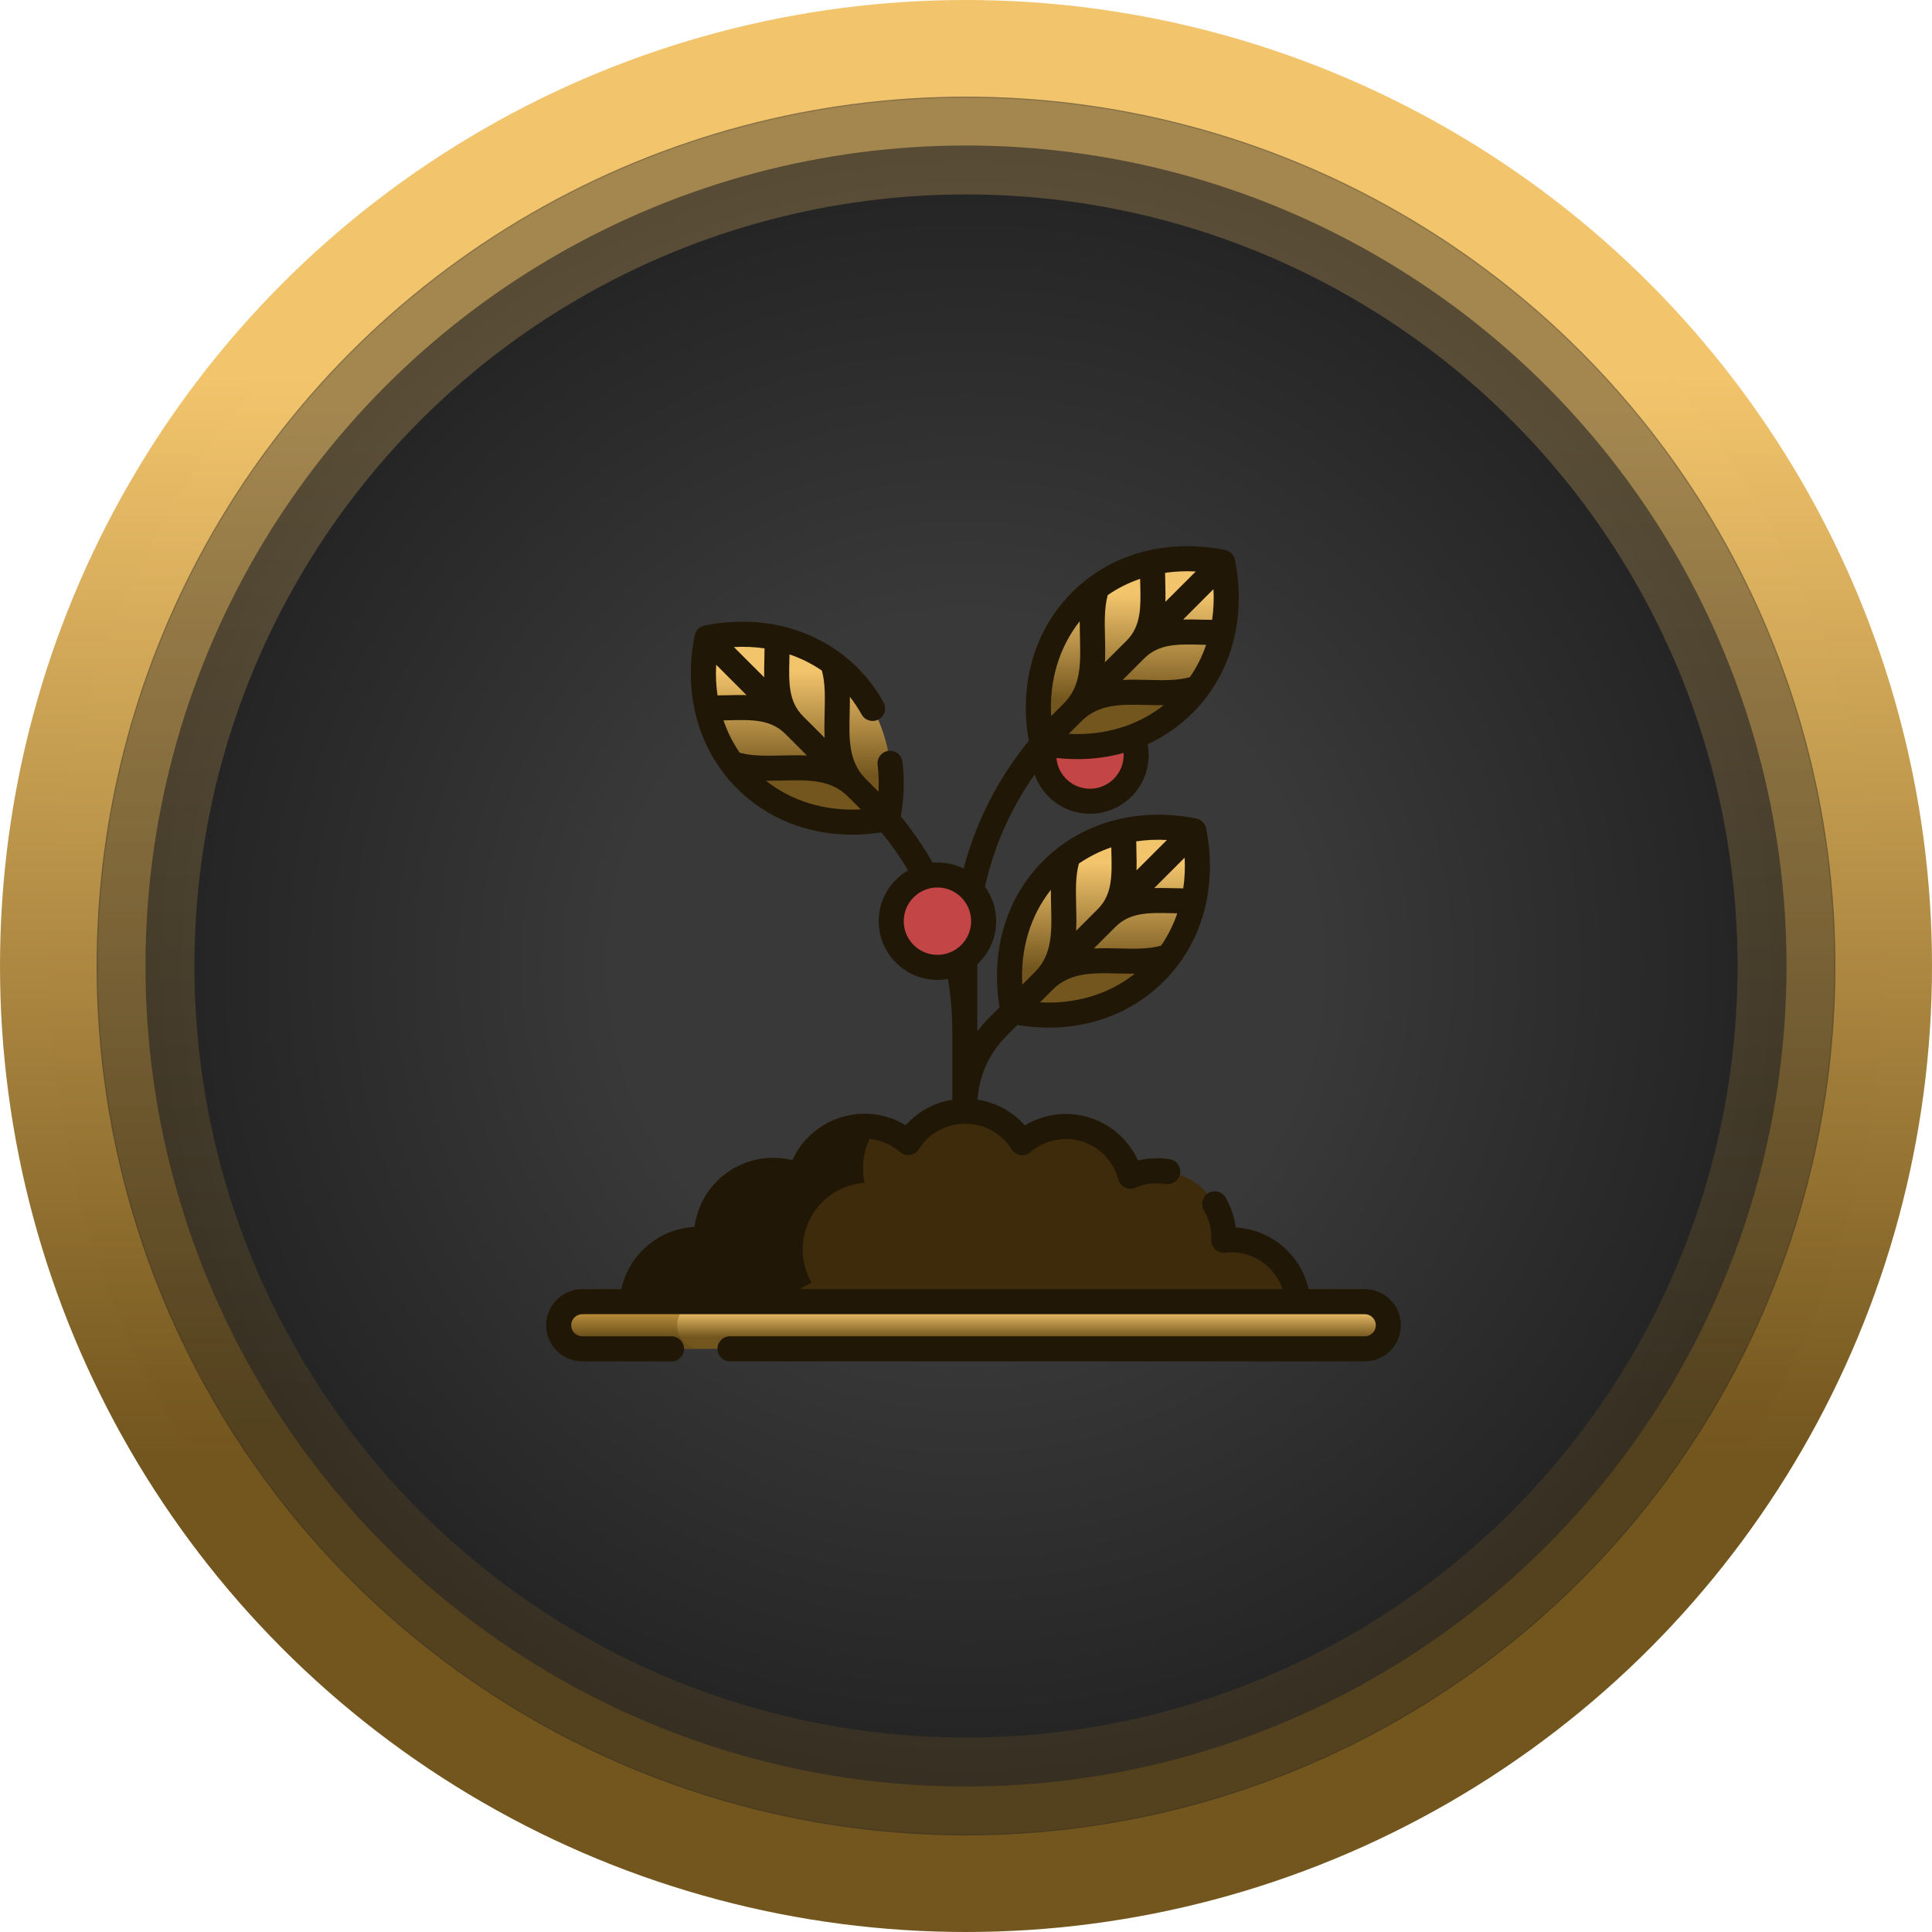 <svg width="120" height="120" viewBox="0 0 120 120" fill="none" xmlns="http://www.w3.org/2000/svg">
<circle cx="60" cy="60" r="57" fill="#202020" stroke="url(#paint0_linear_804_10834)" stroke-width="6"/>
<circle opacity="0.5" cx="60" cy="60" r="53.962" fill="#202020" stroke="url(#paint1_linear_804_10834)" stroke-width="6"/>
<circle opacity="0.25" cx="60" cy="60" r="50.924" fill="url(#paint2_radial_804_10834)" stroke="url(#paint3_linear_804_10834)" stroke-width="6"/>
<path d="M39.266 80.847C39.319 80.029 39.614 79.221 40.163 78.532C40.983 77.508 42.188 76.974 43.406 76.974C43.563 76.974 43.721 76.983 43.877 77.001C43.875 76.948 43.874 76.895 43.874 76.841C43.874 75.517 44.507 74.215 45.684 73.411C46.399 72.923 47.214 72.689 48.019 72.689C48.593 72.689 49.162 72.808 49.688 73.038C49.866 72.37 50.208 71.755 50.684 71.251C51.159 70.748 51.768 70.356 52.477 70.137C53.895 69.702 55.367 70.062 56.412 70.966C56.779 70.381 57.287 69.895 57.889 69.555C58.49 69.215 59.185 69.022 59.926 69.022H59.95H59.983C60.724 69.022 61.418 69.219 62.02 69.56C62.62 69.901 63.127 70.388 63.493 70.973C64.238 70.333 65.198 69.967 66.2 69.967C66.608 69.967 67.022 70.027 67.431 70.155C68.139 70.374 68.747 70.766 69.221 71.271C69.695 71.776 70.037 72.392 70.213 73.061C70.736 72.833 71.302 72.716 71.873 72.716C72.681 72.716 73.499 72.952 74.215 73.444C75.387 74.246 76.016 75.545 76.016 76.865C76.016 76.922 76.015 76.979 76.013 77.036C76.166 77.02 76.32 77.01 76.473 77.01C77.695 77.01 78.904 77.547 79.724 78.577C80.262 79.253 80.554 80.046 80.614 80.847L59.94 82.314L39.266 80.847Z" fill="#3E2B0B"/>
<path d="M54.451 70.022C53.813 69.904 53.139 69.934 52.477 70.137C51.768 70.356 51.159 70.748 50.684 71.251C50.208 71.755 49.866 72.371 49.688 73.038C49.162 72.808 48.593 72.689 48.019 72.689C47.214 72.689 46.399 72.923 45.684 73.412C44.507 74.215 43.874 75.517 43.874 76.841C43.874 76.895 43.875 76.948 43.877 77.001C43.721 76.984 43.563 76.974 43.406 76.974C42.188 76.974 40.983 77.508 40.163 78.533C39.614 79.221 39.319 80.03 39.266 80.848L48.322 81.491C48.507 81.168 48.732 80.875 48.99 80.618C49.396 80.211 49.883 79.893 50.418 79.684C50.071 79.086 49.877 78.408 49.858 77.716C49.838 77.024 49.992 76.317 50.338 75.661C51.034 74.35 52.329 73.564 53.706 73.465C53.552 72.791 53.569 72.089 53.754 71.422C53.892 70.925 54.124 70.45 54.451 70.022Z" fill="#211706"/>
<path d="M67.7 49.768C69.284 49.768 70.569 48.483 70.569 46.898C70.569 45.313 69.284 44.028 67.7 44.028C66.115 44.028 64.83 45.313 64.83 46.898C64.83 48.483 66.115 49.768 67.7 49.768Z" fill="#C44545"/>
<path d="M68.754 49.568C68.427 49.697 68.072 49.768 67.699 49.768C66.115 49.768 64.83 48.483 64.83 46.898C64.83 45.314 66.115 44.029 67.699 44.029C68.072 44.029 68.427 44.1 68.754 44.229C67.69 44.649 66.938 45.686 66.938 46.898C66.938 48.111 67.69 49.148 68.754 49.568Z" fill="#C44545"/>
<path d="M84.766 80.849H36.166C35.357 80.849 34.701 81.505 34.701 82.314C34.701 83.123 35.357 83.779 36.166 83.779H84.766C85.575 83.779 86.231 83.123 86.231 82.314C86.231 81.505 85.575 80.849 84.766 80.849Z" fill="url(#paint4_linear_804_10834)"/>
<path d="M42.489 83.35C42.754 83.616 43.12 83.78 43.525 83.78H36.166C35.762 83.78 35.396 83.616 35.13 83.35C34.865 83.085 34.701 82.718 34.701 82.314C34.701 81.505 35.358 80.849 36.166 80.849H43.525C42.716 80.849 42.059 81.505 42.059 82.314C42.059 82.718 42.223 83.085 42.489 83.35Z" fill="url(#paint5_linear_804_10834)"/>
<path d="M67.133 37.342C64.849 39.627 64.069 42.91 64.715 46.151C67.956 46.797 71.239 46.017 73.523 43.732C75.808 41.448 76.588 38.164 75.942 34.924C72.701 34.278 69.418 35.058 67.133 37.342Z" fill="url(#paint6_linear_804_10834)"/>
<path d="M65.342 54.02C63.058 56.304 62.278 59.588 62.924 62.828C66.165 63.474 69.448 62.694 71.732 60.41C74.016 58.126 74.797 54.842 74.151 51.601C70.91 50.955 67.626 51.736 65.342 54.02Z" fill="url(#paint7_linear_804_10834)"/>
<path d="M52.718 42.035C55.003 44.319 55.783 47.602 55.137 50.843C51.896 51.489 48.613 50.709 46.328 48.425C44.044 46.14 43.264 42.857 43.91 39.616C47.151 38.97 50.434 39.75 52.718 42.035Z" fill="url(#paint8_linear_804_10834)"/>
<path d="M58.225 60.085C59.81 60.085 61.095 58.8 61.095 57.215C61.095 55.63 59.81 54.346 58.225 54.346C56.64 54.346 55.355 55.63 55.355 57.215C55.355 58.8 56.64 60.085 58.225 60.085Z" fill="#C44545"/>
<path d="M59.279 59.886C58.952 60.015 58.597 60.085 58.224 60.085C56.64 60.085 55.355 58.801 55.355 57.216C55.355 55.631 56.64 54.347 58.224 54.347C58.597 54.347 58.952 54.417 59.279 54.546C58.215 54.966 57.463 56.003 57.463 57.216C57.463 58.428 58.215 59.466 59.279 59.886Z" fill="#C44545"/>
<path d="M86.352 80.728C85.928 80.305 85.365 80.071 84.767 80.071H81.282C81.12 79.352 80.798 78.678 80.332 78.093C79.45 76.985 78.158 76.32 76.754 76.241C76.67 75.585 76.456 74.951 76.122 74.38C75.905 74.009 75.429 73.884 75.058 74.101C74.688 74.318 74.563 74.794 74.779 75.165C75.079 75.678 75.238 76.266 75.238 76.866C75.238 76.913 75.237 76.961 75.236 77.009C75.228 77.235 75.318 77.452 75.483 77.606C75.648 77.76 75.871 77.834 76.097 77.81C76.228 77.796 76.354 77.788 76.473 77.788C77.508 77.788 78.471 78.252 79.115 79.062C79.358 79.367 79.542 79.709 79.666 80.071H40.203C40.327 79.693 40.517 79.337 40.771 79.018C41.414 78.214 42.375 77.752 43.406 77.752C43.531 77.752 43.66 77.76 43.79 77.774C44.016 77.799 44.241 77.725 44.407 77.571C44.573 77.416 44.663 77.198 44.654 76.971C44.653 76.928 44.652 76.885 44.652 76.842C44.652 75.725 45.201 74.683 46.122 74.054C46.685 73.67 47.341 73.467 48.018 73.467C48.482 73.467 48.951 73.565 49.376 73.751C49.584 73.842 49.821 73.838 50.025 73.739C50.229 73.641 50.38 73.458 50.439 73.239C50.584 72.696 50.864 72.193 51.25 71.785C51.646 71.365 52.15 71.052 52.705 70.881C53.823 70.538 55.018 70.79 55.903 71.554C56.075 71.703 56.303 71.769 56.527 71.735C56.751 71.701 56.95 71.571 57.07 71.379C57.368 70.905 57.783 70.508 58.272 70.233C58.773 69.949 59.345 69.799 59.926 69.799H59.982C60.562 69.8 61.134 69.951 61.636 70.236C62.122 70.512 62.536 70.91 62.834 71.386C62.954 71.578 63.152 71.708 63.376 71.742C63.6 71.776 63.828 71.711 64 71.563C64.614 71.035 65.395 70.745 66.2 70.745C66.539 70.745 66.875 70.796 67.2 70.898C67.757 71.07 68.259 71.384 68.654 71.805C69.039 72.213 69.318 72.717 69.461 73.26C69.519 73.479 69.67 73.662 69.874 73.761C70.078 73.86 70.315 73.865 70.523 73.774C70.951 73.588 71.405 73.494 71.873 73.494C72.05 73.494 72.231 73.508 72.408 73.537C72.832 73.605 73.231 73.316 73.299 72.893C73.367 72.469 73.079 72.07 72.655 72.001C71.995 71.895 71.321 71.925 70.687 72.082C70.463 71.59 70.159 71.134 69.788 70.74C69.21 70.124 68.475 69.665 67.662 69.413C67.187 69.265 66.696 69.19 66.2 69.19C65.3 69.19 64.421 69.438 63.656 69.899C63.297 69.495 62.874 69.151 62.404 68.884C61.882 68.588 61.31 68.393 60.719 68.303C60.814 66.805 61.442 65.41 62.513 64.34L63.187 63.666C63.844 63.775 64.494 63.829 65.132 63.829C67.884 63.829 70.409 62.834 72.282 60.96C74.681 58.562 75.64 55.095 74.914 51.45C74.852 51.142 74.611 50.901 74.303 50.839C70.658 50.113 67.191 51.072 64.792 53.471C62.485 55.778 61.51 59.074 62.086 62.567L61.413 63.24C61.156 63.497 60.92 63.77 60.704 64.055V64.03V59.888C61.422 59.221 61.873 58.27 61.873 57.215C61.873 56.416 61.614 55.676 61.176 55.075C61.74 52.556 62.789 50.196 64.261 48.11C64.761 49.527 66.113 50.546 67.7 50.546C69.711 50.546 71.347 48.91 71.347 46.898C71.347 46.669 71.325 46.444 71.284 46.223C72.315 45.75 73.256 45.1 74.074 44.282C76.473 41.884 77.432 38.417 76.705 34.772C76.644 34.464 76.403 34.223 76.095 34.161C72.45 33.435 68.983 34.394 66.584 36.793C64.248 39.128 63.278 42.477 63.9 46.017C61.998 48.34 60.619 51.037 59.85 53.951C59.36 53.707 58.809 53.568 58.226 53.568C58.125 53.568 58.026 53.573 57.928 53.581C57.348 52.568 56.688 51.608 55.952 50.708C56.151 49.566 56.187 48.427 56.053 47.317C56.002 46.891 55.615 46.586 55.188 46.638C54.762 46.69 54.458 47.077 54.51 47.503C54.575 48.052 54.594 48.609 54.565 49.172C54.556 49.163 54.547 49.154 54.538 49.145L53.774 48.38L53.774 48.38C52.699 47.305 52.734 45.909 52.774 44.292C52.782 43.958 52.79 43.62 52.788 43.282C53.06 43.627 53.304 43.992 53.516 44.377C53.722 44.753 54.195 44.891 54.572 44.684C54.948 44.477 55.085 44.004 54.878 43.628C54.447 42.843 53.905 42.121 53.268 41.485C50.87 39.086 47.404 38.127 43.758 38.854C43.45 38.916 43.209 39.156 43.148 39.465C42.421 43.11 43.38 46.576 45.779 48.974C47.652 50.848 50.177 51.843 52.93 51.843C53.528 51.843 54.137 51.795 54.752 51.7C55.359 52.444 55.911 53.231 56.404 54.058C55.314 54.689 54.578 55.868 54.578 57.215C54.578 59.227 56.214 60.863 58.226 60.863C58.448 60.863 58.666 60.842 58.878 60.803C59.057 61.87 59.149 62.952 59.149 64.03V68.308C58.572 68.4 58.015 68.592 57.507 68.879C57.036 69.145 56.611 69.488 56.252 69.89C55.059 69.164 53.614 68.975 52.248 69.395C51.436 69.645 50.7 70.103 50.119 70.717C49.747 71.111 49.442 71.566 49.217 72.058C48.827 71.961 48.426 71.912 48.019 71.912C47.026 71.912 46.068 72.208 45.245 72.77C44.077 73.567 43.318 74.82 43.138 76.204C41.734 76.279 40.44 76.941 39.556 78.048C39.078 78.646 38.751 79.336 38.591 80.071H36.166C34.93 80.071 33.924 81.078 33.924 82.314C33.924 82.913 34.157 83.476 34.581 83.9C35.005 84.323 35.568 84.557 36.166 84.557H41.71C42.14 84.557 42.488 84.209 42.488 83.779C42.488 83.35 42.14 83.001 41.71 83.001H36.166C35.983 83.001 35.81 82.93 35.681 82.8C35.551 82.67 35.479 82.498 35.479 82.314C35.479 81.935 35.787 81.627 36.166 81.627H84.767C84.95 81.627 85.123 81.698 85.254 81.829C85.383 81.958 85.454 82.13 85.454 82.314C85.454 82.693 85.146 83.001 84.767 83.001H45.339C44.91 83.001 44.562 83.35 44.562 83.779C44.562 84.209 44.91 84.557 45.339 84.557H84.767C86.003 84.557 87.009 83.551 87.009 82.314C87.009 81.714 86.776 81.15 86.352 80.728ZM64.595 62.258L65.406 61.447C66.478 60.391 67.867 60.425 69.474 60.465C69.809 60.473 70.148 60.481 70.487 60.479C68.873 61.756 66.812 62.375 64.595 62.258ZM66.842 56.239C66.819 55.301 66.797 54.411 67.013 53.637C67.632 53.211 68.306 52.874 69.023 52.63C69.025 52.745 69.028 52.859 69.031 52.972C69.066 54.359 69.095 55.557 68.188 56.464L68.188 56.465L66.839 57.814C66.867 57.28 66.855 56.749 66.842 56.239ZM73.58 53.273C73.614 53.924 73.585 54.562 73.495 55.178C73.275 55.178 73.049 55.172 72.817 55.166C72.452 55.157 72.075 55.148 71.694 55.158L73.58 53.273ZM72.116 58.738C71.342 58.955 70.452 58.934 69.513 58.91C69.003 58.898 68.474 58.885 67.94 58.913L69.297 57.555C70.203 56.658 71.396 56.687 72.778 56.721C72.892 56.724 73.007 56.727 73.122 56.729C72.878 57.446 72.542 58.12 72.116 58.738ZM72.48 52.173L70.594 54.059C70.604 53.678 70.595 53.3 70.586 52.934C70.58 52.702 70.575 52.477 70.574 52.258C71.191 52.167 71.829 52.139 72.48 52.173ZM65.273 55.267C65.271 55.605 65.279 55.943 65.287 56.278C65.327 57.895 65.362 59.291 64.287 60.365L64.287 60.366L63.495 61.158C63.377 58.941 63.996 56.88 65.273 55.267ZM45.945 46.753C45.519 46.135 45.183 45.461 44.939 44.744C45.054 44.741 45.169 44.739 45.283 44.736C46.667 44.702 47.863 44.672 48.769 45.575L50.121 46.927C49.588 46.899 49.058 46.912 48.548 46.925C47.609 46.948 46.719 46.969 45.945 46.753ZM44.482 41.287L46.367 43.173C45.986 43.163 45.609 43.172 45.244 43.181C45.012 43.187 44.787 43.192 44.566 43.193C44.476 42.576 44.447 41.938 44.482 41.287ZM49.03 40.987C49.033 40.873 49.035 40.76 49.038 40.645C49.755 40.889 50.429 41.225 51.047 41.651C51.264 42.425 51.242 43.315 51.219 44.254C51.206 44.764 51.194 45.294 51.221 45.828L49.873 44.479L49.873 44.479C48.966 43.572 48.995 42.374 49.03 40.987ZM47.487 40.272C47.486 40.492 47.481 40.716 47.475 40.948C47.466 41.314 47.457 41.691 47.467 42.073L45.581 40.188C46.233 40.153 46.87 40.182 47.487 40.272ZM47.575 48.493C47.913 48.496 48.252 48.488 48.587 48.48C50.199 48.44 51.592 48.405 52.666 49.472L53.439 50.244C53.448 50.254 53.456 50.263 53.465 50.272C51.248 50.389 49.188 49.77 47.575 48.493ZM68.634 39.561C68.611 38.623 68.589 37.733 68.805 36.959C69.424 36.533 70.098 36.196 70.815 35.952C70.817 36.067 70.82 36.181 70.823 36.294C70.857 37.681 70.887 38.879 69.98 39.786L69.98 39.787L68.631 41.136C68.659 40.602 68.646 40.071 68.634 39.561ZM75.371 36.594C75.406 37.246 75.377 37.884 75.287 38.5C75.066 38.5 74.841 38.494 74.609 38.489C74.243 38.48 73.867 38.47 73.486 38.48L75.371 36.594ZM73.908 42.06C73.134 42.277 72.243 42.256 71.305 42.232C70.795 42.219 70.265 42.207 69.732 42.234L71.088 40.878C71.994 39.98 73.188 40.009 74.57 40.043C74.684 40.046 74.799 40.049 74.914 40.051C74.67 40.768 74.334 41.442 73.908 42.06ZM67.204 44.762C68.276 43.714 69.662 43.747 71.266 43.787C71.601 43.795 71.939 43.803 72.278 43.801C70.665 45.078 68.605 45.697 66.388 45.58C66.396 45.571 66.405 45.562 66.414 45.553L67.204 44.762ZM69.792 46.898C69.792 48.052 68.853 48.99 67.699 48.99C66.606 48.99 65.708 48.147 65.617 47.077C66.057 47.126 66.493 47.151 66.923 47.151C67.913 47.151 68.874 47.02 69.785 46.767C69.788 46.811 69.792 46.854 69.792 46.898ZM74.272 35.495L72.386 37.381C72.396 36.999 72.387 36.621 72.378 36.255C72.372 36.024 72.367 35.799 72.366 35.58C72.983 35.489 73.62 35.461 74.272 35.495ZM67.065 38.589C67.062 38.927 67.071 39.265 67.079 39.6C67.119 41.216 67.154 42.613 66.079 43.688L66.079 43.688L65.314 44.453C65.305 44.462 65.296 44.472 65.287 44.481C65.169 42.263 65.788 40.202 67.065 38.589ZM56.133 57.215C56.133 56.062 57.072 55.123 58.225 55.123C59.379 55.123 60.318 56.062 60.318 57.215C60.318 58.369 59.379 59.307 58.225 59.307C57.072 59.307 56.133 58.369 56.133 57.215Z" fill="#211706"/>
<defs>
<linearGradient id="paint0_linear_804_10834" x1="60.088" y1="23.294" x2="60.088" y2="90.353" gradientUnits="userSpaceOnUse">
<stop stop-color="#F2C46C"/>
<stop offset="1" stop-color="#73561E"/>
</linearGradient>
<linearGradient id="paint1_linear_804_10834" x1="60.084" y1="25.153" x2="60.084" y2="88.816" gradientUnits="userSpaceOnUse">
<stop stop-color="#F2C46C"/>
<stop offset="1" stop-color="#73561E"/>
</linearGradient>
<radialGradient id="paint2_radial_804_10834" cx="0" cy="0" r="1" gradientUnits="userSpaceOnUse" gradientTransform="translate(60 60) rotate(90) scale(53.924)">
<stop offset="0.406" stop-color="#838383"/>
<stop offset="1" stop-color="#212121"/>
</radialGradient>
<linearGradient id="paint3_linear_804_10834" x1="60.08" y1="27.011" x2="60.08" y2="87.279" gradientUnits="userSpaceOnUse">
<stop stop-color="#F2C46C"/>
<stop offset="1" stop-color="#73561E"/>
</linearGradient>
<linearGradient id="paint4_linear_804_10834" x1="60.504" y1="81.418" x2="60.504" y2="83.055" gradientUnits="userSpaceOnUse">
<stop stop-color="#F2C46C"/>
<stop offset="1" stop-color="#73561E"/>
</linearGradient>
<linearGradient id="paint5_linear_804_10834" x1="39.119" y1="81.418" x2="39.119" y2="83.056" gradientUnits="userSpaceOnUse">
<stop stop-color="#C3953D"/>
<stop offset="1" stop-color="#684E1B"/>
</linearGradient>
<linearGradient id="paint6_linear_804_10834" x1="70.337" y1="36.969" x2="70.337" y2="43.487" gradientUnits="userSpaceOnUse">
<stop stop-color="#F2C46C"/>
<stop offset="1" stop-color="#73561E"/>
</linearGradient>
<linearGradient id="paint7_linear_804_10834" x1="68.546" y1="53.647" x2="68.546" y2="60.165" gradientUnits="userSpaceOnUse">
<stop stop-color="#F2C46C"/>
<stop offset="1" stop-color="#73561E"/>
</linearGradient>
<linearGradient id="paint8_linear_804_10834" x1="49.532" y1="41.662" x2="49.532" y2="48.18" gradientUnits="userSpaceOnUse">
<stop stop-color="#F2C46C"/>
<stop offset="1" stop-color="#73561E"/>
</linearGradient>
</defs>
</svg>
